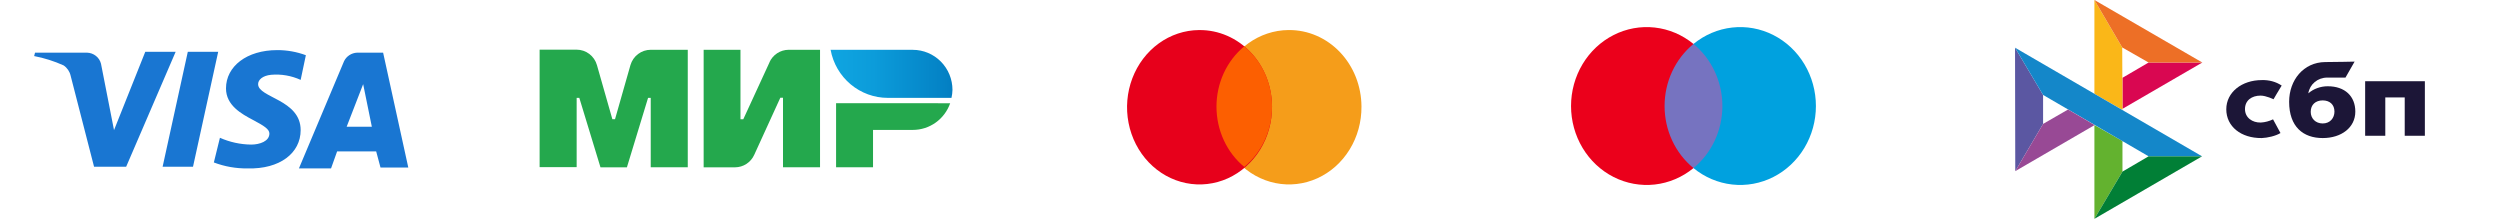 <svg width="366" height="32" viewBox="0 0 366 32" fill="none" xmlns="http://www.w3.org/2000/svg">
<path d="M25.715 7.585L18.471 24.407H13.769L10.338 11.074C10.201 10.469 9.839 9.935 9.321 9.579C7.941 8.954 6.491 8.494 5 8.208L5.128 7.71H12.753C13.226 7.726 13.68 7.893 14.046 8.186C14.414 8.478 14.673 8.88 14.786 9.33L16.692 19.049L21.267 7.586L25.715 7.585ZM44.016 19.049C44.016 14.563 37.788 14.313 37.788 12.32C37.788 11.697 38.423 11.074 39.695 10.949C41.177 10.821 42.667 11.079 44.016 11.697L44.778 8.083C43.439 7.584 42.017 7.331 40.584 7.336C36.136 7.336 33.086 9.704 33.086 12.943C33.086 15.435 35.373 16.681 37.026 17.554C38.678 18.426 39.44 18.924 39.44 19.547C39.44 20.669 38.043 21.167 36.772 21.167C35.192 21.149 33.635 20.809 32.197 20.171L31.308 23.784C32.886 24.385 34.569 24.681 36.264 24.656C40.965 24.781 44.016 22.413 44.016 19.049ZM55.707 24.532H59.775L56.089 7.71H52.276C51.873 7.728 51.483 7.854 51.147 8.074C50.811 8.293 50.542 8.598 50.37 8.956L43.762 24.656H48.464L49.354 22.164H55.072L55.707 24.532ZM50.751 18.551L53.166 12.32L54.437 18.551H50.751ZM31.943 7.585L28.257 24.407H23.808L27.494 7.585H31.943Z" fill="#1976D2"/>
<path d="M112.665 9.107L108.819 17.456H108.405V7.295H103.014V24.495H107.614C108.209 24.493 108.79 24.318 109.288 23.991C109.787 23.664 110.182 23.2 110.426 22.652L114.242 14.304H114.631V24.489H120.053V7.289H115.453C114.858 7.292 114.277 7.467 113.779 7.793C113.28 8.12 112.885 8.585 112.641 9.132" fill="#24A84D"/>
<path d="M92.297 9.53L90.039 17.454H89.65L87.392 9.53C87.206 8.878 86.815 8.306 86.278 7.898C85.742 7.49 85.088 7.27 84.416 7.27H79V24.469H84.422V14.328H84.812L87.909 24.494H91.78L94.877 14.328H95.267V24.488H100.689V7.288H95.272C94.603 7.287 93.951 7.505 93.415 7.909C92.878 8.313 92.487 8.882 92.297 9.53Z" fill="#24A84D"/>
<path d="M122.402 15.107V24.487H127.811V19.02H133.63C134.831 19.021 136.003 18.646 136.984 17.946C137.964 17.246 138.706 16.257 139.106 15.114L122.402 15.107Z" fill="#24A84D"/>
<path d="M133.606 7.295H121.6C121.962 9.27 122.998 11.054 124.527 12.339C126.057 13.624 127.984 14.328 129.973 14.328H139.297C139.384 13.943 139.433 13.55 139.442 13.155C139.441 11.601 138.829 10.112 137.74 9.013C136.651 7.914 135.176 7.297 133.637 7.295" fill="url(#paint0_linear_411_18887)"/>
<path d="M199.319 15.604C199.337 17.839 198.732 20.03 197.58 21.898C196.429 23.767 194.783 25.231 192.851 26.104C190.918 26.977 188.786 27.22 186.724 26.802C184.662 26.384 182.763 25.325 181.266 23.758C179.769 22.191 178.742 20.186 178.316 17.998C177.889 15.809 178.081 13.535 178.868 11.463C179.654 9.391 181.001 7.614 182.736 6.356C184.471 5.099 186.518 4.417 188.617 4.399H188.706C190.093 4.391 191.467 4.675 192.751 5.233C194.035 5.791 195.203 6.613 196.189 7.652C197.174 8.691 197.958 9.927 198.495 11.288C199.032 12.65 199.312 14.111 199.319 15.587L199.319 15.604Z" fill="#F59D1A"/>
<path d="M186.225 15.606C186.243 17.841 185.638 20.032 184.487 21.901C183.335 23.77 181.689 25.233 179.757 26.106C177.825 26.979 175.692 27.221 173.63 26.804C171.568 26.387 169.669 25.327 168.172 23.76C166.675 22.193 165.649 20.189 165.222 18C164.795 15.812 164.987 13.537 165.774 11.465C166.561 9.393 167.907 7.616 169.642 6.358C171.377 5.101 173.424 4.419 175.523 4.401H175.612C176.999 4.393 178.374 4.677 179.658 5.235C180.941 5.793 182.109 6.615 183.095 7.654C184.08 8.693 184.864 9.929 185.401 11.29C185.938 12.652 186.218 14.113 186.225 15.589V15.606Z" fill="#E7001B"/>
<path d="M182.159 6.789C180.893 7.831 179.869 9.168 179.163 10.697C178.458 12.226 178.092 13.907 178.092 15.611C178.092 17.314 178.458 18.995 179.163 20.525C179.869 22.054 180.893 23.391 182.159 24.433C183.425 23.391 184.45 22.054 185.155 20.525C185.86 18.995 186.227 17.314 186.227 15.611C186.227 13.907 185.86 12.226 185.155 10.697C184.45 9.168 183.425 7.831 182.159 6.789Z" fill="#FC5F01"/>
<path d="M252.772 6.434H243.078V24.605H252.772V6.434Z" fill="#7673C0"/>
<path d="M243.694 15.522C243.693 13.772 244.073 12.044 244.806 10.47C245.538 8.896 246.605 7.516 247.925 6.436C246.291 5.096 244.328 4.262 242.261 4.031C240.194 3.799 238.106 4.179 236.237 5.127C234.367 6.075 232.791 7.552 231.688 9.39C230.585 11.229 230 13.353 230 15.522C230 17.69 230.585 19.815 231.688 21.653C232.791 23.491 234.367 24.969 236.237 25.916C238.106 26.864 240.194 27.244 242.261 27.013C244.328 26.781 246.291 25.948 247.925 24.608C246.605 23.527 245.538 22.148 244.806 20.573C244.073 18.999 243.693 17.272 243.694 15.522Z" fill="#EB001B"/>
<path d="M265.849 15.522C265.849 17.69 265.264 19.815 264.162 21.653C263.058 23.491 261.482 24.969 259.613 25.916C257.742 26.864 255.655 27.244 253.589 27.012C251.521 26.781 249.558 25.948 247.924 24.608C249.243 23.526 250.309 22.146 251.042 20.572C251.775 18.998 252.156 17.271 252.156 15.522C252.156 13.772 251.775 12.045 251.042 10.471C250.309 8.897 249.243 7.517 247.924 6.436C249.558 5.096 251.521 4.262 253.589 4.031C255.655 3.799 257.742 4.179 259.612 5.127C261.482 6.075 263.058 7.552 264.162 9.39C265.264 11.228 265.849 13.353 265.849 15.522Z" fill="#00A1DF"/>
<g clip-path="url(#clip0_411_18887)">
<path d="M355 11.891V19.876H352.051V14.263H349.207V19.876H346.258V11.891H355Z" fill="#1C1637"/>
<path d="M344.819 16.337C344.819 18.675 342.782 20.212 340.044 20.212C337.2 20.212 335.129 18.575 335.129 14.9C335.129 11.726 337.235 9.12 340.395 9.086C341.764 9.086 344.713 9.02 344.713 9.02L343.379 11.358H340.711C339.307 11.358 338.148 12.327 337.937 13.664C338.71 12.995 339.728 12.628 340.781 12.628C343.309 12.628 344.819 14.098 344.819 16.337ZM341.764 16.337C341.764 15.301 341.062 14.699 340.044 14.699C338.991 14.699 338.289 15.334 338.289 16.37C338.289 17.339 338.991 18.074 340.044 18.074C341.132 18.074 341.764 17.272 341.764 16.337Z" fill="#1C1637"/>
<path d="M332.774 17.472C332.212 17.739 331.615 17.906 330.983 17.94C329.754 17.973 328.666 17.238 328.666 15.969C328.666 14.699 329.649 13.997 330.948 13.997C331.756 13.997 332.844 14.532 332.844 14.532C332.844 14.532 333.616 13.195 334.038 12.527C333.195 11.959 332.177 11.692 331.124 11.725C328.21 11.725 325.928 13.496 325.928 16.002C325.928 18.508 328.069 20.245 331.124 20.212C331.966 20.178 333.16 19.911 333.862 19.477L332.774 17.472Z" fill="#1C1637"/>
<path d="M295 6.982L299.108 13.898V18.142L295.035 25.058L295 6.982Z" fill="#5B57A2"/>
<path d="M310.729 11.391L314.555 9.152H322.419L310.729 15.935V11.391Z" fill="#D90751"/>
<path d="M310.694 6.947L310.729 16.102L306.621 13.73V-0.002L310.694 6.947Z" fill="#FAB718"/>
<path d="M322.419 9.153H314.555L310.694 6.947L306.621 -0.002L322.419 9.153Z" fill="#ED6F26"/>
<path d="M310.729 25.122V20.645L306.621 18.307V32.038L310.729 25.122Z" fill="#63B22F"/>
<path d="M314.555 22.886L299.108 13.898L295 6.982L322.384 22.886H314.555Z" fill="#1487C9"/>
<path d="M306.621 32.039L310.729 25.123L314.555 22.885H322.384L306.621 32.039Z" fill="#017F36"/>
<path d="M295.035 25.056L306.656 18.307L302.759 16.035L299.108 18.14L295.035 25.056Z" fill="#984995"/>
</g>
<defs>
<linearGradient id="paint0_linear_411_18887" x1="121.6" y1="10.812" x2="139.412" y2="10.812" gradientUnits="userSpaceOnUse">
<stop offset="0.01" stop-color="#0FA5E1"/>
<stop offset="0.35" stop-color="#0C9CDA"/>
<stop offset="0.91" stop-color="#0483C6"/>
<stop offset="1" stop-color="#037EC2"/>
</linearGradient>
<clipPath id="clip0_411_18887">
<rect width="81" height="32" fill="white" transform="translate(285)"/>
</clipPath>
</defs>
</svg>
